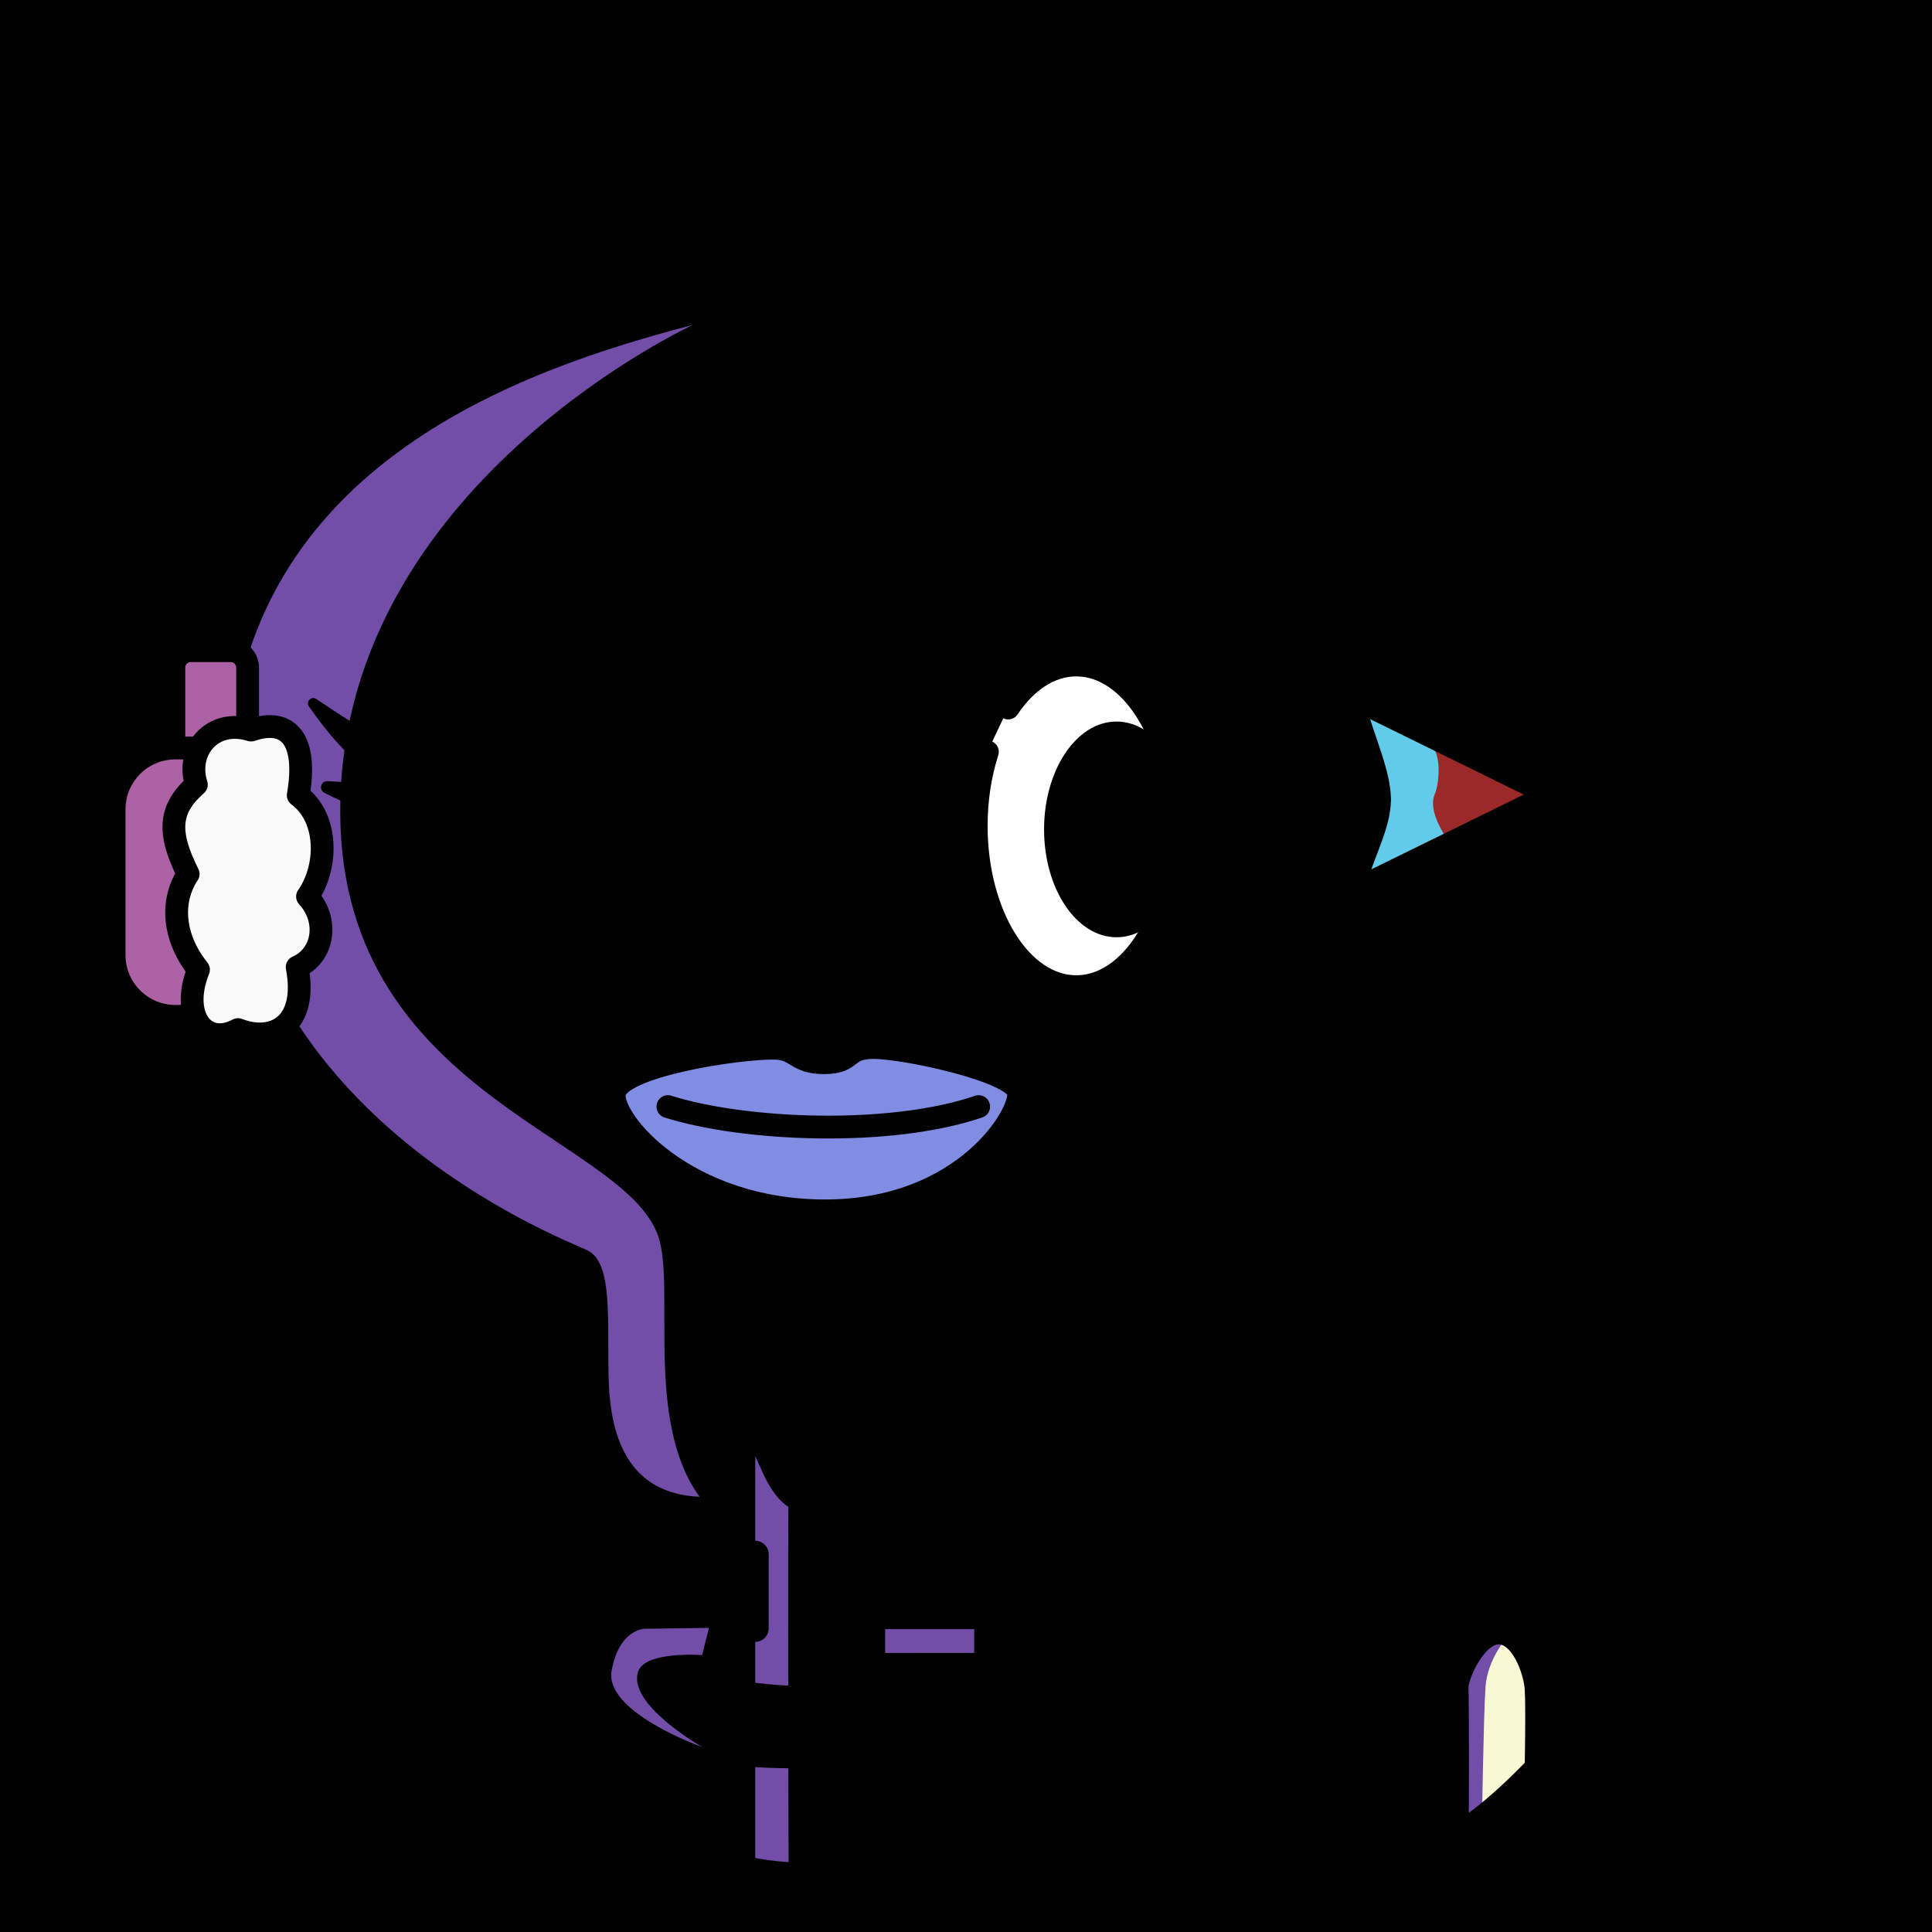 <svg version="1.1" xmlns="http://www.w3.org/2000/svg" xmlns:xlink="http://www.w3.org/1999/xlink" width="1080px" height="1080px"><style>.s{fill:none;stroke:#010101;stroke-width:15;stroke-linecap:round;stroke-linejoin:round;stroke-miterlimit:10}.sw{stroke:#fff}.t{stroke-width:10}.b{fill:#000}.w{fill:#fff}.sh{fill:#734ea978;mix-blend-mode:multiply}.hr{fill:#2B1912}.bbg{fill:hsl(57deg 85% 91%)}.fg,#bg{transform: scaleX(-1.0) translateX(-1080px)}#fc,#lf,#rf,#pp{transform:translate(79px,46px) scale(0.85)}</style><rect x="0" y="0" style="fill:hsl(210deg 5% 40%)" width="1080" height="1080"/><g class="fg"><g id="rf"><polygon style="fill:#62CBE9" points="806.5,413.9 919.7,475.7 801.4,526.9 813,477.2 "/><path style="fill:#9a2928" d="M847.9,435.3c7.6,7,5.6,26.2,2.7,33c-4.9,11.4,8,29,8,29l62.7-30L847.9,435.3z"/><path class="s" d="M916.7,463.8l-109.9-54c-4.1-2.1-8.7,1.7-7.4,6.1c5.3,18.4,14.9,39.8,14.9,55.7c0,15.4-8.9,32-14.3,48.9c-1.4,4.4,3.3,8.4,7.4,6.2l109.5-53.7C920.5,471.2,920.5,465.8,916.7,463.8z"/><line class="s" x1="814.2" y1="471.7" x2="740" y2="471.7"/></g><rect class="s bbg" x="422.2" y="779.9" width="51.8" height="327.5"/><path class="sh" d="M470.3,802.5c0,0-28.4-6-29.3,12.1s0,292.8,0,292.8h-18.8V779.9H474L470.3,802.5z"/><g class="s bbg"><path d="M255.1,1039.7c2-24.8,7.8-41.2,23.8-41.2c24.9,0,24.9,39.8,24.9,88.8s-11.1,46.4-24.9,46.4c-13.8,0-24.9,2.7-24.9-46.4c0-5.8,0-11.5,0-16.9"/><path d="M658,1087.3c0,49-11.3,46.4-25.2,46.4s-25.2,2.7-25.2-46.4s0-88.8,25.2-88.8C658,998.5,658,1038.2,658,1087.3z"/><path d="M555.9,867.7c16-0.2,29.5-0.6,37.7-1c8.9-0.5,17.3-18.8,33-22.1c15.9-3.4,36.3-1.4,41,18.4c8.4,35.4-26.6,26.6-27.4,38.2c-0.4,6.1,22,11.3,19.9,32.3c-1.8,18.7-31.4,28.7-44.2,17.2C593,929.8,603,910.7,590.9,910c-27.9-1.7-77.5,0.2-116.9,0.3v-41.5c18.9-0.3,34.7-0.6,55.1-0.8"/><path d="M508,1071.5c-17.3,4.9-38.7,7.1-59.9,7.1c-52.9,0.1-92.2-11.9-94.3-41.9c-2-28.5,38.1-46.3,49.2-29c8.9,13.9-25.3,22.1,1.5,33.7c20.5,8.9,78.6,12.4,91.1-4.7c10.1-13.8-11.1-16.7-3.7-28.4c7.7-12.2,52.6-2.9,52.6,30.4c0,7.5-3.2,13.8-8.9,19"/><path d="M357,911.3c-9.2,6.4-16,16.2-15.1,27.8c2.3,30,45.8,42.1,104.4,41.9c9.3,0,18.7-0.4,27.8-1.1c42.3-3.4,79.1-14.8,79.1-38.9c0-15.9-11.4-26.3-24.1-31.5l-34.1,1.2c-8.2,11.7,16.8,15.9,4.1,28.4c-16.6,16.3-76.7,11.4-100.9,4.7c-30.7-8.6,8.2-19.8-1.7-33.7L357,911.3z"/><path d="M245.6,869.2c-8.4,35.4,28.8,22.4,29.6,33.9c0.4,6.1-26.3,13.4-24.2,34.5c1.8,18.7,31.4,28.7,44.2,17.2c22.9-20.7,12.8-41.9,24.9-42.7c27.9-1.7,62.7-2,102.1-1.8v-41.5c-41.5-0.8-83.8,1.2-104.7,0c-8.9-0.5-15.1-14.5-30.9-17.9c-5.8-1.2-12.2-1.8-18.2-1"/></g><g class="sh"><path d="M392.5,925.2c0,0-31.3-2.3-35.6,8.8c-7.1,18.3,35.6,42.6,35.6,42.6s-54.7-19.4-50.6-42.6c4.1-23.2,18.3-23.5,18.3-23.5l36.1-0.5L392.5,925.2z"/><rect x="494.8" y="910.7" width="49.8" height="13.3"/></g><g class="s"><path class="bbg" d="M351.3,188.3c26.2-6.4,53.8-9.7,82.3-9.7c169.7,0,307.2,120.1,307.2,268.4c0,100.9-63.8,195.2-158,241c-10.8,5.3-16.7,16.5-16.7,28.5c0,52.6-2.5,122.5-40.1,121.2c-33.5-1.2-22.1-35.8-35.6-36.3c-12.4-0.5-8.5,38.2-33.4,38.4c-25.6,0.2-24.7-38.2-36.8-37.5c-11,0.7-3.7,36.7-42.5,35.9c-38.2-0.8-38.9-60.7-38.7-116.5c0-12.3-7.7-23.4-19.3-27.5C206.5,654.7,126.4,560,126.4,447c0-54.7,18.8-105.6,51-148.1c22.6-29.8,51.8-55.4,85.8-75.2c3.6-2.1,7.3-4.2,11.1-6.2"/><path d="M300.4,205.1c9.1-3.8,18.3-7.2,27.9-10.3"/></g><path class="sh" d="M387.4,181.6c0,0-186.9,85.9-196.8,257.4c-9.8,171.2,156.5,194,177.2,251.6c10,27.8-7.8,103.8,23.3,146.1c-38.7-1.6-49.7-31.6-50.8-64.4c-1.1-32.8,2.8-66.4-12-73.4c-14.8-7-200.6-77.6-200.6-257.6S291.9,206.6,387.4,181.6z"/><path style="fill:#F9F8D4" d="M837.8,915c-26.8,1-24.3,109.2-24.3,109.2l46.7-44.2C860.2,980,856.2,915.3,837.8,915"/><path class="bbg" d="M807.6,1094.1l1.2-58.4l72.3-67.7c0,0,117.1-24.3,117.1,45.3s0,91.6,0,91.6L807.6,1094.1z"/><path class="sh" d="M842.7,915c0,0-11.2,12.1-12.3,28.1c-1.1,15.9-2,77.9-2,77.9C806,1021.3,793.7,931.6,842.7,915z"/><g class="s"><path d="M998.2,1028.1c0-9,0-14.7,0-14.7c0-26.1-21.1-47.2-47.2-47.2l-60.8,0c-7,0-13.6,3.1-18.1,8.5c-13.1,15.8-37.5,40-54.4,49.9c-6.2,3.7-10,10.4-10,17.6c0.1,15.2-0.1,33.7-0.2,51.9"/><path d="M998.2,1094.1c0-11,0-23.5,0-35.3"/><path d="M813.4,1028.1c0.4-17.1,0.3-77.1,0-84.5s10.5-31.9,24.3-31.9c13.8,0,21.4,21.5,22.1,32.1c0.7,10.5,0,44.7,0,44.7"/></g><g id="fc"><path d="M305.72,427.09H218.1c-8.4,0-15.69,4.81-19.29,11.81c-22.19-2.65-39.75-5.04-61.07-18.54c-7.56-4.58-15.07-9.78-22.76-14.83c-3.22-2.09-6.94,1.82-4.78,4.94c8.11,11.46,16.8,22.83,27.28,32.58c8.15,7.59,17.47,13.59,27.36,18.51c-4.35,0.32-8.83,0.24-13.16,0.02c-9.7-0.55-19.39-1.58-29.31-1.95c-4.28-0.19-5.84,5.65-2.02,7.63c7.15,3.68,14.38,6.98,21.93,9.98c9.77,3.87,20.12,6.85,30.67,7.16c-6.72,4.22-14.15,7.59-23.85,11.21c-3.65,1.3-3.47,6.72,0.3,7.76c15.48,4.45,31.83,3.68,47.03-1.29v34.32c0,11.95,9.72,21.67,21.67,21.67h87.62c11.95,0,21.67-9.72,21.67-21.67v-87.62C327.39,436.81,317.67,427.09,305.72,427.09z"/><path class="s" style="fill:#818DE2" d="M481.23,634.78c20.35-0.19,92.76,15.29,95.63,29.24c2.87,13.95-35.62,78.2-127.09,78.2s-141.18-58.93-138.68-77.23c2.5-18.3,81.29-30.02,104.73-29.78c15.85,0.16,14.22,9.63,33.41,9.55S462.35,634.95,481.23,634.78z"/><path class="s" d="M346.32,673.65c50.33,15.91,146.21,19.87,204.37,0"/><path class="s w" d="M570.08,411.51c11.74-17.55,27.48-28.29,44.78-28.29c36.33,0,65.79,47.36,65.79,105.78s-29.45,105.78-65.79,105.78c-36.33,0-65.79-47.36-65.79-105.78c0-17.54,2.65-34.08,7.35-48.64"/><ellipse cx="641.33" cy="491.34" rx="47.63" ry="70.93"/><g class="s"><path d="M302.48,313.01l9.89,21.16c-30.83,28.73-77.95,23.74-102.73,0l8.03-21.16"/><line x1="261.01" y1="323.78" x2="261.39" y2="347.1"/><path d="M657.23,313.01l9.89,21.16c-30.83,28.73-77.95,23.74-102.73,0l8.03-21.16"/><line x1="615.76" y1="323.78" x2="616.14" y2="347.1"/></g></g><g id="lf"><g class="s" style="fill:#AE62a6"><path d="M58.8,465.9H32.6c-6.2,0-11.2-5-11.2-11.2V385c0-6.2,5-11.2,11.2-11.2h26.1c6.2,0,11.2,5,11.2,11.2v69.7C70,460.8,65,465.9,58.8,465.9z"/><path d="M35.3,614.3H22.4c-22.2,0-40.3-18-40.3-40.3v-95.9c0-22.2,18-40.3,40.3-40.3h16"/></g><path class="s" style="fill:#F9F9FA" d="M37.6,583.6c-16.1-20.1-19.1-44.3-6.8-62.9c-13.8-27.6-12.7-42.9,5.4-58.8c-7.2-22.2,10.3-44,36-35.9c25.2-8.6,37.2,7.1,31,42.9c20.1,14.9,19.6,47.4,6.1,66.6c14.5,15.8,10.5,38.8-6.8,46.4c7.2,38.4-15.9,50.1-38.9,41.1C41.4,634.9,25.5,613.6,37.6,583.6z"/></g></g></svg>